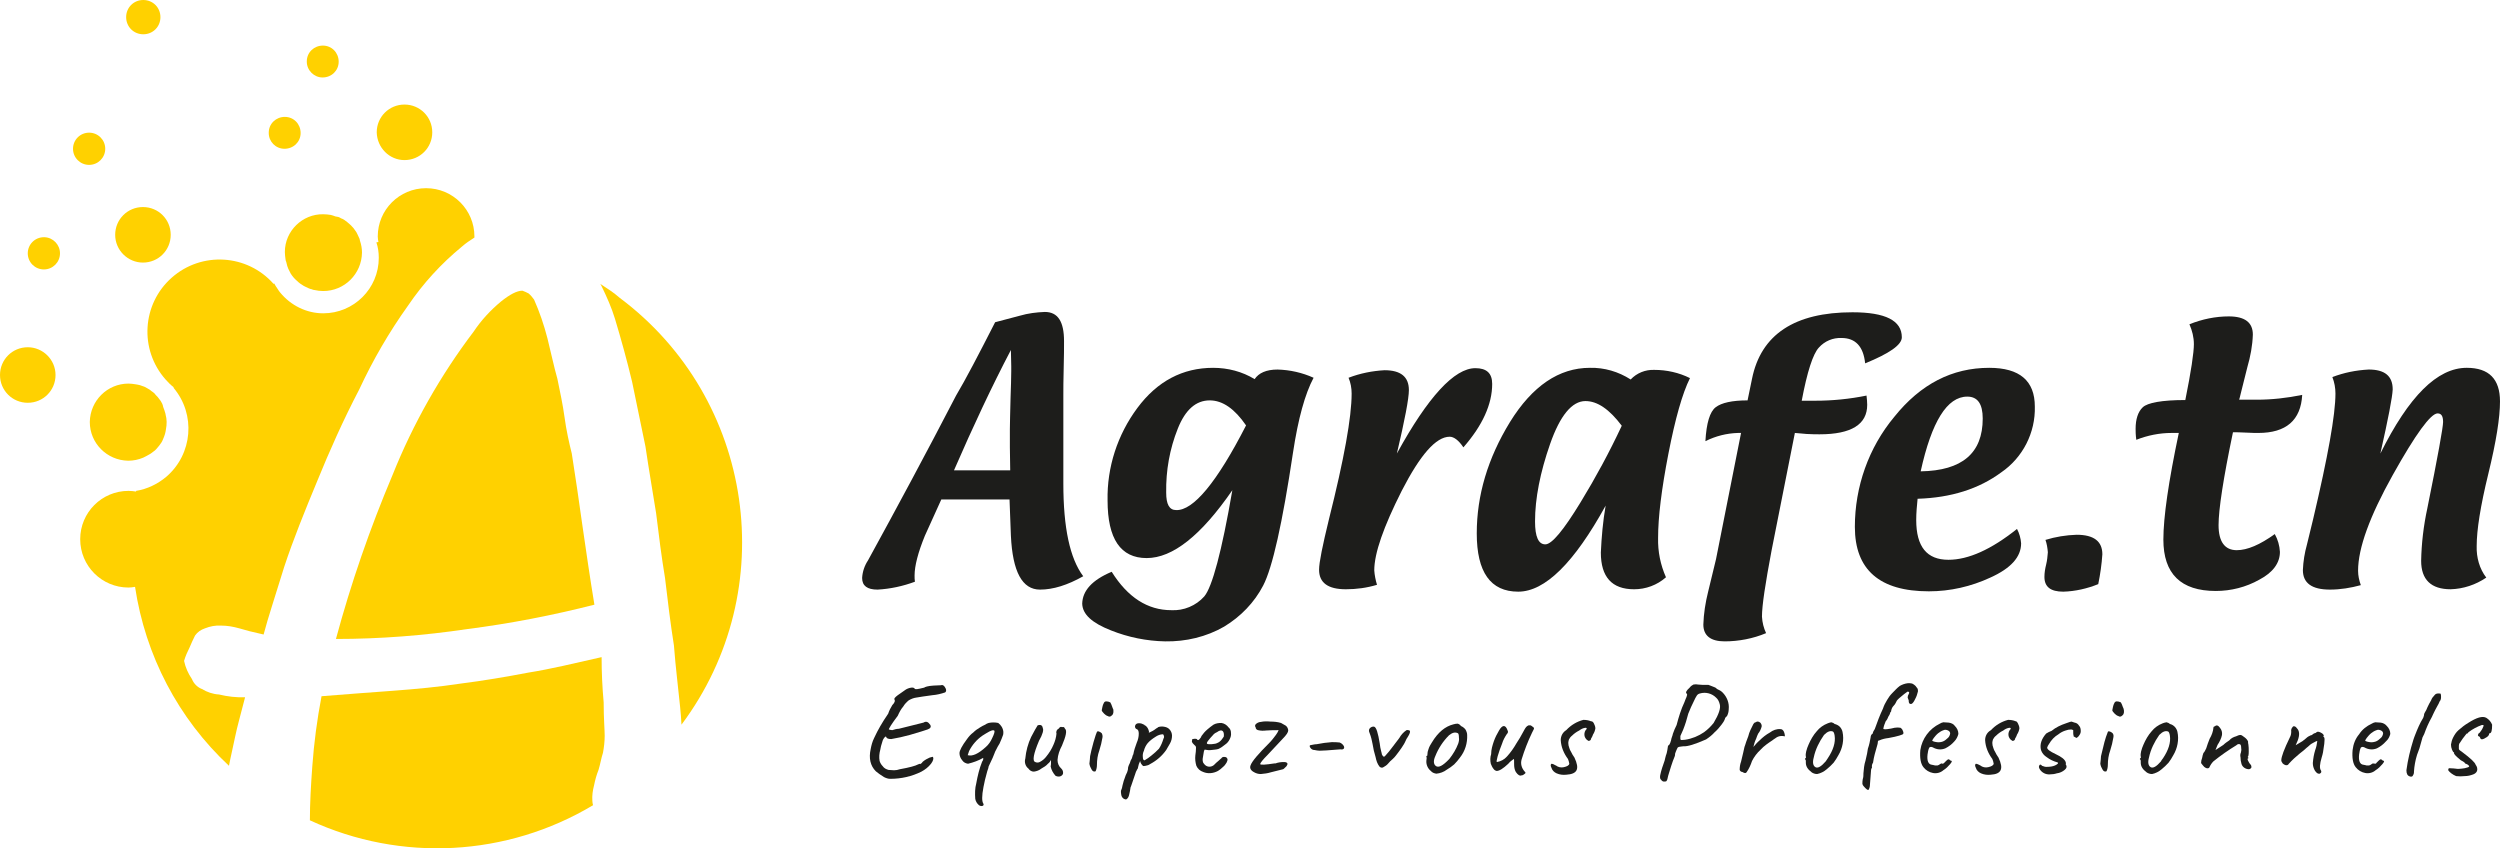 <?xml version="1.0" encoding="utf-8"?>
<!-- Generator: Adobe Illustrator 22.0.1, SVG Export Plug-In . SVG Version: 6.00 Build 0)  -->
<svg version="1.1" id="Calque_1" xmlns="http://www.w3.org/2000/svg" xmlns:xlink="http://www.w3.org/1999/xlink" x="0px" y="0px"
	 viewBox="0 0 729.3 247.4" style="enable-background:new 0 0 729.3 247.4;" xml:space="preserve">
<style type="text/css">
	.st0{fill:#1D1D1B;}
	.st1{fill:#FFD100;}
</style>
<g>
	<path class="st0" d="M274.6,145.7c-1.6,3.5-3.2,7.1-4.8,10.6c-2,4.9-3,8.8-3,11.6c0,0.6,0,1.2,0.1,1.8c-3.5,1.3-7.2,2.1-10.9,2.3
		c-3,0-4.5-1.1-4.5-3.4c0.1-1.8,0.7-3.6,1.7-5.1c8.5-15.5,17.1-31.5,25.7-48.1c2.8-4.7,6.5-11.8,11.4-21.4l7.2-1.9
		c2.4-0.7,4.8-1,7.3-1.1c3.8,0,5.6,2.8,5.6,8.5c0,1.8,0,4.4-0.1,7.9s-0.1,6.2-0.1,7.9v25.8c0,12.8,1.9,21.8,5.8,27
		c-4.6,2.6-8.8,3.9-12.6,3.9c-5.2,0-8-5.2-8.5-15.7l-0.4-10.6H274.6z M278.3,137.2h16.4l-0.1-6.8v-5.2c0-1.8,0.1-4.8,0.2-9.2
		c0.1-3.1,0.2-5.7,0.2-7.7v-1.5l-0.1-4.7C289.4,112.6,283.9,124.3,278.3,137.2z"/>
	<path class="st0" d="M324.3,166.8c4.7,7.5,10.5,11.2,17.4,11.2c3.6,0.2,7.2-1.3,9.6-4c2.3-2.7,5.1-13,8.2-31
		c-9.1,13.2-17.4,19.8-25,19.8c-7.6,0-11.4-5.6-11.4-16.8c-0.2-9.7,2.9-19.2,8.7-27c5.8-7.8,13.2-11.7,22.1-11.7
		c4.3,0,8.5,1.1,12.1,3.3c1.2-1.8,3.4-2.8,6.7-2.8c3.6,0.1,7.2,0.9,10.5,2.4c-2.5,4.7-4.5,11.9-6,21.8c-3.1,20.7-6,33.6-8.7,38.8
		c-2.6,5-6.6,9.1-11.4,12c-5.2,3-11.2,4.4-17.2,4.3c-5.4-0.1-10.8-1.2-15.8-3.2c-5.6-2.2-8.3-4.7-8.4-7.8
		C315.8,172.3,318.6,169.2,324.3,166.8z M363.5,124.1c-3.3-4.8-6.8-7.3-10.6-7.3c-4,0-7.1,2.7-9.3,8.2c-2.4,6-3.5,12.3-3.4,18.7
		c0,3.4,0.9,5.1,2.9,5.1C348.1,149,355,140.7,363.5,124.1z"/>
	<path class="st0" d="M401.7,170.6c-3,0.9-6,1.3-9.1,1.3c-5.2,0-7.8-1.9-7.8-5.7c0-2.1,1-7,2.9-14.8c4.4-17.5,6.6-29.7,6.6-36.6
		c0-1.6-0.3-3.2-0.9-4.6c3.4-1.3,6.9-2,10.5-2.2c4.7,0,7.1,1.9,7.1,5.8c0,2.5-1.2,8.7-3.5,18.5c9.1-16.6,16.8-24.9,22.9-24.9
		c3.3,0,4.9,1.5,4.9,4.6c0,5.9-2.8,12.1-8.4,18.5c-1.4-2.1-2.8-3.1-4-3.1c-4,0-8.6,5.3-14,15.8c-5.3,10.5-8,18.2-8,23.2
		C401,167.8,401.3,169.3,401.7,170.6z"/>
	<path class="st0" d="M468.4,147.5c-9.2,16.7-17.7,25.1-25.5,25.1c-8.1,0-12.1-5.7-12.1-17c0-11.1,3.2-21.9,9.7-32.5
		c6.5-10.5,14.3-15.8,23.3-15.8c4.2-0.1,8.3,1.1,11.9,3.4c1.8-1.9,4.3-2.9,6.9-2.8c3.6,0,7.2,0.8,10.4,2.4
		c-2.2,4.4-4.3,11.8-6.3,22.1c-2,10.3-3,18.5-3,24.5c-0.1,4,0.7,7.9,2.3,11.5c-2.6,2.3-5.9,3.5-9.3,3.5c-6.5,0-9.7-3.6-9.7-10.7
		C467.2,156.7,467.6,152.1,468.4,147.5z M473.1,124.2c-3.6-4.8-7.1-7.2-10.6-7.2c-3.9,0-7.4,4.2-10.3,12.5s-4.4,15.9-4.4,22.6
		c0,4.5,1,6.7,3,6.7c1.9,0,5.3-4.1,10.3-12.3C465.5,139.3,469.5,131.9,473.1,124.2L473.1,124.2z"/>
	<path class="st0" d="M523.6,126.3l-6.8,34.3c-1.8,9.6-2.8,16-2.8,19.3c0.1,1.7,0.5,3.3,1.2,4.8c-3.8,1.6-8,2.4-12.1,2.4
		c-4.1,0-6.2-1.7-6.2-4.9c0.1-3.2,0.6-6.4,1.4-9.6l2.3-9.5l7.3-36.8h-0.9c-3.3,0.1-6.5,0.9-9.5,2.4c0.3-5.3,1.3-8.6,3-9.9
		c1.7-1.3,4.8-2,9.3-2l1.3-6.3c2.6-12.9,12.4-19.4,29.3-19.4c9.6,0,14.4,2.4,14.4,7.3c0,2.2-3.6,4.7-10.7,7.6
		c-0.5-4.9-2.8-7.4-6.9-7.4c-2.5-0.1-4.9,0.9-6.6,2.8c-1.7,1.8-3.4,7-5,15.5h4c5,0,10-0.5,14.9-1.5c0.1,0.9,0.2,1.8,0.2,2.7
		c0,5.7-4.6,8.6-13.9,8.6c-0.9,0-2.2,0-3.8-0.1S524.2,126.3,523.6,126.3z"/>
	<path class="st0" d="M559.4,145.5c-0.2,2-0.4,4.1-0.4,6.2c0,7.8,3.1,11.6,9.4,11.6c5.8,0,12.5-3,20-9c0.7,1.3,1.1,2.8,1.2,4.2
		c0,4-3,7.3-9,10c-5.6,2.6-11.7,4-17.9,4c-14.4,0-21.6-6.3-21.6-18.8c0-11.7,4-23.1,11.5-32.1c7.7-9.6,16.9-14.3,27.7-14.3
		c8.9,0,13.3,3.8,13.3,11.3c0.2,7.6-3.5,14.9-9.8,19.2C577.3,142.6,569.2,145.2,559.4,145.5z M560.3,137.5
		c12.1-0.2,18.1-5.3,18.1-15.4c0-4.3-1.5-6.4-4.5-6.4C568,115.7,563.5,123,560.3,137.5L560.3,137.5z"/>
	<path class="st0" d="M596.7,157.5c2.9-0.9,6-1.4,9.1-1.5c5,0,7.5,1.9,7.5,5.7c-0.2,2.9-0.6,5.8-1.2,8.7c-3.2,1.3-6.7,2.1-10.2,2.2
		c-3.7,0-5.5-1.4-5.5-4.3c0-1.2,0.2-2.4,0.5-3.6c0.3-1.2,0.4-2.4,0.5-3.6C597.3,159.9,597.1,158.6,596.7,157.5z"/>
	<path class="st0" d="M635.6,126.3h-2.1c-3.5,0-7,0.7-10.3,2c-0.2-1.5-0.2-2.5-0.2-3.2c0-2.8,0.7-5,2.1-6.3s5.5-2.1,12.4-2.1
		c1.7-8.4,2.5-13.9,2.5-16.3c0-2-0.5-4-1.3-5.8c3.7-1.5,7.6-2.3,11.5-2.3c4.7,0,7,1.8,7,5.3c-0.1,3.2-0.7,6.4-1.6,9.5
		c-1.6,6.2-2.3,9.4-2.4,9.5h5.1c4.5,0,8.9-0.5,13.3-1.4c-0.4,7.4-4.7,11.1-12.8,11.1c-0.7,0-1.9,0-3.6-0.1s-3-0.1-3.8-0.1
		c-2.8,13.4-4.2,22.5-4.2,27.1c0,4.8,1.8,7.3,5.3,7.3c3.1,0,6.8-1.6,11.1-4.7c0.9,1.6,1.4,3.4,1.5,5.2c0,3.2-2,6-6,8.1
		c-3.9,2.2-8.3,3.3-12.7,3.3c-10.2,0-15.3-5-15.3-15C631.1,150.9,632.6,140.5,635.6,126.3z"/>
	<path class="st0" d="M694.4,132.3c8.3-16.7,16.6-25,25.2-25c6.5,0,9.7,3.3,9.7,9.8c0,4.7-1.1,11.7-3.4,21.1
		c-2.3,9.4-3.4,16.4-3.4,21.1c-0.1,3.3,0.8,6.6,2.8,9.2c-3.1,2.1-6.7,3.3-10.4,3.4c-5.7,0-8.6-2.8-8.6-8.3
		c0.1-5.1,0.7-10.2,1.8-15.3c3.1-15.3,4.6-23.7,4.6-25.2c0-1.7-0.5-2.5-1.6-2.5c-2,0-6.4,6-13.1,18s-10.1,21.3-10.1,27.9
		c0,1.4,0.3,2.8,0.8,4.2c-2.9,0.8-6,1.3-9,1.3c-5.3,0-7.9-1.9-7.9-5.7c0.1-2.5,0.5-5,1.2-7.5l1.8-7.4c4.3-18.2,6.5-30.4,6.5-36.6
		c0-1.6-0.3-3.3-0.9-4.8c3.4-1.3,6.9-2,10.6-2.2c4.7,0,7,1.9,7,5.8C697.9,115.9,696.7,122.1,694.4,132.3z"/>
	<path class="st1" d="M175.1,82.8c0.1,0.2,0.3,0.4,0.4,0.7c1.5,3.1,2.9,6.2,3.9,9.5c1.8,6,3.5,12.1,5,18.4
		c1.3,6.3,2.6,12.6,3.9,18.9c1,6.8,2.1,13.1,3.1,19.4c0.8,6.6,1.6,12.9,2.6,18.9c0.8,6.8,1.6,13.4,2.6,19.7
		c0.5,6.6,1.3,12.7,1.8,17.9c0.2,1.8,0.3,3.5,0.4,5.2c29.4-39.3,21.3-95.1-18-124.5C179.1,85.4,177.1,84.1,175.1,82.8L175.1,82.8z"
		/>
	<path class="st1" d="M175.5,191.7c-7.9,1.8-15,3.5-21.3,4.5c-6.8,1.3-13.4,2.4-19.7,3.2c-6.6,1-13.1,1.6-19.7,2.1
		c-6.6,0.5-13.7,1-21,1.6c-1.3,6.8-2.2,13.6-2.7,20.5c-0.4,5.5-0.7,10.8-0.7,15.7c26.6,12.3,57.5,10.6,82.6-4.4
		c-0.1-0.4-0.2-0.9-0.2-1.3c-0.1-1.5,0.1-3,0.5-4.5c0.3-1.5,0.7-3,1.3-4.5c0.5-1.6,0.8-3.5,1.3-5c0.3-1.6,0.5-3.3,0.5-5
		c0-1.6-0.3-5-0.3-9.7C175.7,200.5,175.5,196.1,175.5,191.7z"/>
	<path class="st1" d="M104.8,113.6c4-8.6,8.7-16.7,14.2-24.4c4.4-6.5,9.7-12.3,15.8-17.3c1.1-1,2.4-1.8,3.6-2.6c0-0.1,0-0.2,0-0.3
		c0-7.8-6.3-14.1-14.1-14.1c-7.8,0-14.1,6.3-14.1,14.1c0,0.5,0.1,1.1,0.2,1.6l-0.6,0.1c0.5,1.5,0.7,3,0.7,4.5
		c0,9-7.3,16.2-16.2,16.2c0,0,0,0,0,0c-4.9,0-9.5-2.3-12.6-6.1c-0.2-0.3-0.5-0.6-0.7-1c-0.4-0.5-0.7-1.1-1-1.6l-0.2,0.1
		c-7.7-8.7-21-9.5-29.7-1.8c-8.7,7.7-9.5,21-1.8,29.7c0.7,0.8,1.5,1.6,2.4,2.3l-0.1,0.1c6.6,7.8,5.6,19.4-2.1,26
		c-2.5,2.1-5.6,3.6-8.8,4.1c0,0.1,0,0.1,0,0.2c-0.7-0.1-1.4-0.2-2.2-0.2c-7.8,0-14.1,6.3-14.1,14.1c0,7.8,6.3,14.1,14.1,14.1
		c0,0,0,0,0,0c0.6,0,1.3-0.1,1.9-0.2c3,20,12.6,38.4,27.4,52.2c0.5-2.7,1.2-5.5,1.8-8.5c0.6-3,1.8-7.1,2.9-11.5
		c-2.6,0.1-5.1-0.2-7.6-0.8c-1.8-0.1-3.5-0.7-5-1.6c-1.3-0.5-2.4-1.6-2.9-2.9c-1.1-1.6-1.9-3.4-2.3-5.3c0.4-1.4,1-2.7,1.6-3.9
		c0.5-1.2,1-2.3,1.6-3.5c0.7-1,1.7-1.7,2.9-2.1c1.5-0.6,3.1-0.9,4.7-0.8c1.8,0,3.5,0.3,5.3,0.8c1.6,0.5,3.9,1.1,7.1,1.8
		c1.3-5,3.5-11.5,6-19.7c2.6-7.9,6-16.3,9.7-25.2C96.1,131.6,100.1,122.6,104.8,113.6z"/>
	<path class="st1" d="M114.5,138.6c-6.6,15.6-12.1,31.5-16.5,47.8c12.8,0,25.7-1,38.4-2.9c12.5-1.6,24.8-4,37-7.1
		c-1.3-7.9-2.4-15.5-3.5-23.1c-1-7.4-2.1-14.5-3.1-21c-0.8-3.2-1.6-6.8-2.1-10.5c-0.5-3.7-1.3-7.4-2.1-11.3c-1-3.5-1.8-7.4-2.9-11.8
		c-1-3.9-2.3-7.7-3.9-11.3c-0.5-0.7-1-1.3-1.6-1.8c-0.6-0.3-1.2-0.6-1.8-0.8c-1.6,0-3.7,1.1-6.3,3.2c-3,2.5-5.7,5.4-7.9,8.7
		C128.5,109.5,120.5,123.6,114.5,138.6z"/>
	<path class="st1" d="M41.7,76.6c4.5,0,8.1-3.6,8.1-8.1s-3.6-8.1-8.1-8.1s-8.1,3.6-8.1,8.1S37.3,76.6,41.7,76.6z"/>
	<path class="st1" d="M8.1,101.3c-4.5,0-8.1,3.6-8.1,8.1s3.6,8.1,8.1,8.1s8.1-3.6,8.1-8.1S12.5,101.3,8.1,101.3z"/>
	<path class="st1" d="M118,46.7c4.5,0,8.1-3.6,8.1-8.1s-3.6-8.1-8.1-8.1s-8.1,3.6-8.1,8.1l0,0C110,43.1,113.6,46.7,118,46.7z"/>
	<path class="st1" d="M41.8,10c2.8,0,5-2.2,5-5s-2.2-5-5-5c-2.8,0-5,2.2-5,5c0,0,0,0,0,0C36.8,7.8,39,10,41.8,10z"/>
	<path class="st1" d="M83,43.4c2.6,0,4.7-2,4.7-4.6c0-2.6-2-4.7-4.6-4.7c-2.6,0-4.7,2-4.7,4.6c0,0,0,0,0,0.1
		C78.4,41.3,80.4,43.4,83,43.4C83,43.4,83,43.4,83,43.4z"/>
	<path class="st1" d="M12.8,69.2c-2.6,0-4.7,2.1-4.7,4.7c0,2.6,2.1,4.7,4.7,4.7c2.6,0,4.7-2.1,4.7-4.7c0-2.5-2-4.6-4.5-4.7
		C12.9,69.2,12.8,69.2,12.8,69.2z"/>
	<path class="st1" d="M30.7,43.4c0-2.6-2.1-4.7-4.7-4.7c-2.6,0-4.7,2.1-4.7,4.7c0,2.6,2.1,4.7,4.7,4.7C28.6,48.1,30.7,46,30.7,43.4
		C30.7,43.4,30.7,43.4,30.7,43.4z"/>
	<path class="st1" d="M94.1,22.6c2.6,0,4.7-2,4.7-4.6c0-2.6-2-4.7-4.6-4.7c-2.6,0-4.7,2-4.7,4.6c0,0,0,0.1,0,0.1
		C89.5,20.5,91.6,22.6,94.1,22.6z"/>
	<path class="st1" d="M97.2,62.9c-0.2-0.1-0.5-0.1-0.7-0.2c-0.7-0.1-1.4-0.2-2.2-0.2c-6.1-0.1-11.2,4.9-11.2,11
		c0,0.7,0.1,1.5,0.2,2.2c0,0.2,0.1,0.5,0.2,0.7c0.1,0.4,0.2,0.8,0.3,1.2c0.1,0.3,0.2,0.6,0.3,0.8c0.2,0.5,0.5,0.9,0.7,1.4
		c0.5,0.8,1.1,1.5,1.8,2.1l0,0c0.6,0.6,1.3,1.1,2,1.5c0.2,0.1,0.4,0.2,0.6,0.3c0.6,0.3,1.2,0.6,1.8,0.7c0.2,0.1,0.4,0.2,0.7,0.2
		c0.9,0.2,1.7,0.3,2.6,0.3c6.2,0,11.2-5,11.3-11.2c0,0,0,0,0,0c0-1.2-0.2-2.3-0.6-3.5c0-0.2-0.1-0.3-0.1-0.5
		c-0.2-0.4-0.4-0.9-0.6-1.3c-0.1-0.2-0.2-0.4-0.3-0.6c-0.1-0.2-0.5-0.7-0.7-1s-0.3-0.4-0.5-0.6c-0.3-0.3-0.5-0.6-0.8-0.8
		c-0.2-0.2-0.5-0.4-0.7-0.6c-0.3-0.2-0.5-0.4-0.8-0.6c-0.3-0.2-0.6-0.4-1-0.5c-0.3-0.2-0.5-0.3-0.8-0.4C98,63.2,97.6,63.1,97.2,62.9
		z"/>
	<path class="st1" d="M46.9,117c-0.2-0.3-0.4-0.5-0.6-0.8c-0.2-0.3-0.4-0.5-0.6-0.7s-0.4-0.4-0.6-0.7c-0.3-0.3-0.6-0.5-0.9-0.7
		c-0.2-0.1-0.3-0.3-0.5-0.4c-0.5-0.3-1-0.6-1.6-0.9l-0.6-0.2c-0.4-0.2-0.9-0.3-1.4-0.4l-0.6-0.1c-0.7-0.1-1.3-0.2-2-0.2
		c-6.2,0-11.2,5-11.3,11.2c0,6.2,5,11.2,11.2,11.3c0,0,0,0,0,0c1.5,0,3-0.3,4.4-0.9c0.6-0.3,1.2-0.6,1.7-0.9l0.5-0.3
		c0.4-0.3,0.8-0.6,1.2-0.9l0.4-0.4c0.4-0.5,0.9-1,1.2-1.5l0,0c0.4-0.5,0.7-1.1,0.9-1.7l0.2-0.5c0.2-0.5,0.3-0.9,0.4-1.4
		c0-0.2,0.1-0.4,0.1-0.6c0.3-1.5,0.3-3-0.1-4.4c0,0,0-0.1,0-0.1c-0.2-0.7-0.4-1.4-0.7-2.1l0,0C47.5,118,47.2,117.5,46.9,117z"/>
	<path class="st0" d="M259.2,224.6l1.6,0.1c0.6,0,1.1-0.1,1.7-0.3c2.8-0.5,4.6-1,5.3-1.4c0.2-0.1,0.5-0.2,0.7-0.2
		c-0.1,0.1-0.1,0.1,0,0.1c0.3-0.2,0.5-0.4,0.7-0.7c0.6-0.5,1.3-0.9,2-1.2c0.7-0.2,1-0.3,1-0.1c0.2,0.4,0,1.1-0.6,1.9
		c-0.8,1-1.7,1.7-2.8,2.3c-2.8,1.4-5.9,2.1-9.1,2.1c-0.6,0-1.2-0.2-1.8-0.5c-1-0.6-1.8-1.2-2.4-1.7c-1.6-1.6-2.1-3.8-1.5-6.5
		c0.2-1.1,0.5-2.2,1-3.2c1.1-2.4,2.4-4.6,3.9-6.8l0.2-0.3c0.3-0.9,0.7-1.7,1.2-2.5c0.7-0.7,0.9-1.3,0.6-1.7c-0.1-0.2,0.2-0.6,1-1.2
		c0.8-0.6,1.5-1,2-1.4c0.5-0.4,1.2-0.7,1.9-0.8c0.6-0.1,1,0.1,1.1,0.4c0.5,0.1,0.9,0,1.4-0.1c0.6-0.2,1.1-0.2,1.3-0.3
		c0.2-0.2,1.1-0.5,2.7-0.6l2.2-0.1c0.5-0.2,1,0.1,1.4,1c0.2,0.5,0.1,0.9-0.2,1.1c-1.2,0.4-2.4,0.7-3.7,0.8c-2.1,0.3-3.7,0.5-4.7,0.7
		c-0.8,0.1-1.5,0.4-2.2,0.8c-0.6,0.5-1.2,1.1-1.6,1.8c-0.7,0.8-1.2,1.8-1.6,2.7c-1.9,2.5-2.7,3.9-2.6,4c0.3,0.1,0.7,0.2,1,0.2
		c0.6-0.2,1.3-0.4,1.9-0.4c4.3-1.1,6.7-1.7,7.2-1.8c0.8-0.5,1.4-0.2,2,0.7c0.3,0.6,0,1-0.8,1.3s-2.5,0.8-5.2,1.6
		c-1.8,0.5-3.6,0.9-5.4,1.2c-0.9,0-1.4-0.2-1.5-0.7c-0.2-0.1-0.4,0.1-0.6,0.4c-0.3,0.4-0.5,0.9-0.6,1.4c-0.2,0.6-0.4,1.3-0.5,2
		c-0.3,1.1-0.4,2.2-0.2,3.3c0.2,0.6,0.5,1.1,0.9,1.5C257.9,224.1,258.5,224.4,259.2,224.6z"/>
	<path class="st0" d="M286.8,221.1c-1.4,0.8-2.8,1.3-4.4,1.7c-0.7-0.1-1.3-0.4-1.7-1c-0.5-0.6-0.8-1.3-0.8-2.1
		c0-0.7,0.7-2.1,2.2-4.1c0.5-0.7,1.1-1.4,1.8-1.9c0.6-0.6,1.3-1.1,2-1.5c0.5-0.3,1-0.6,1.5-0.8c0.3-0.2,0.6-0.4,1-0.5
		c0.9-0.2,1.9-0.2,2.8,0c0.8,0.6,1.4,1.5,1.5,2.6c0,0.4,0,0.8-0.2,1.2c-0.1,0.3-0.4,1.1-0.9,2.2c-0.4,0.6-0.7,1.2-1,1.8
		c-0.2,0.4-0.4,0.7-0.5,1.1c-0.1,0.4-0.7,1.7-1.7,3.8c0,0.2-0.1,0.6-0.4,1.4c-0.5,1.8-0.9,3.4-1.1,4.6c-0.5,2.6-0.5,4.2,0,4.9
		c0.1,0.3,0,0.5-0.3,0.6c-0.3,0.1-0.7,0-1-0.2c-0.6-0.5-1-1.2-1.1-1.9c-0.1-1.5-0.1-3,0.3-4.5c0.4-2.2,0.9-4.3,1.7-6.3
		C286.8,221.8,286.9,221.4,286.8,221.1z M290.1,213.2c-0.2-0.3-0.7-0.2-1.5,0.2c-0.7,0.4-1.4,0.8-2,1.2c-1.6,1.1-3,2.7-3.9,4.5
		l-0.4,1.2c1.4,0.4,3.1-0.4,5.3-2.4c0.8-0.7,1.4-1.6,1.8-2.5C290,214.2,290.2,213.5,290.1,213.2z"/>
	<path class="st0" d="M306.6,222.5v-0.8c-0.2,0.4-0.5,0.8-0.9,1.1c-0.5,0.6-1.2,1-1.9,1.4c-0.6,0.5-1.4,0.8-2.2,0.9
		c-0.6,0-1.2-0.3-1.6-0.9c-0.9-0.7-1.2-1.9-0.9-2.9c0.2-2.2,0.8-4.4,1.7-6.3c0.9-1.7,1.5-2.8,1.9-3.4c0.9-0.3,1.4,0,1.5,0.8
		c0.3,0.5,0,1.8-1.1,3.7c-1.6,3.8-2,5.9-1.1,6.2c0.4,0.2,0.9,0.2,1.3,0c0.8-0.4,1.5-1,2-1.7c0.8-1,1.5-2.1,2-3.3
		c0.5-1.1,0.8-2.2,0.9-3.3c-0.2-0.6,0.1-1.2,0.7-1.5c0.1-0.2,0.2-0.3,0.4-0.4c0.2-0.1,0.3-0.1,0.4,0h0.6c0.1,0,0.2,0.1,0.2,0.2
		c0.1,0.1,0.1,0.2,0.2,0.3c0.6,0.5,0.3,2.1-0.9,4.9c-0.7,1.3-1.2,2.7-1.3,4.2c0,1,0.4,1.9,1.1,2.5c0.4,0.4,0.6,0.9,0.5,1.5
		c-0.1,0.4-0.5,0.7-0.9,0.8c-0.5,0.1-0.9,0-1.3-0.2c-0.7-0.8-1.2-1.7-1.4-2.7C306.6,223.1,306.6,222.8,306.6,222.5z"/>
	<path class="st0" d="M320,213.5c0.1-0.2,0.4-0.2,0.6-0.1c0.3,0.1,0.6,0.3,0.8,0.5c0.2,0.4,0.3,0.8,0.2,1.3
		c-0.2,1.2-0.5,2.5-0.9,3.7c-0.5,1.4-0.7,2.8-0.7,4.2c0,0.6-0.1,1.3-0.4,1.9c-0.5,0.2-0.9,0-1.2-0.6c-0.3-0.5-0.5-1-0.6-1.6
		c0.1-1,0.2-1.7,0.2-2.2c0.2-1,0.5-2.3,1-4.1S319.9,213.7,320,213.5z M321.6,206.2c0.1-0.4,0.2-0.8,0.4-1.1c0.1-0.3,0.4-0.5,0.7-0.5
		c0.4,0,0.8,0.1,1.2,0.3c0.1,0.2,0.2,0.4,0.3,0.6c0.1,0.3,0.2,0.6,0.3,0.8s0.1,0.4,0.2,0.5s0.1,0.3,0.1,0.5c0,0.2,0,0.3,0,0.5
		l-0.1,0.4c-0.1,0.3-0.3,0.5-0.6,0.7c-0.3,0.2-0.6,0.2-0.9,0c-0.4-0.1-0.8-0.4-1.1-0.7c-0.4-0.4-0.7-0.8-0.7-1
		C321.5,206.9,321.5,206.5,321.6,206.2z"/>
	<path class="st0" d="M333.9,211.5c0,0.1,0.1,0.2,0.2,0.2c0-0.1,0.2,0,0.4,0.3c0.4,0.4,0.6,1,0.7,1.5l-0.1,0.2c0,0,0.1,0,0.2,0
		c0.7-0.3,1.4-0.7,2-1.2c0.2-0.1,0.4-0.2,0.6-0.4c0.6-0.2,1.2-0.2,1.7-0.1c0.6,0.1,1.1,0.3,1.5,0.7c0.5,0.5,0.8,1.2,0.8,1.9
		c0,0.8-0.2,1.6-0.6,2.3l-1.1,1.9c-1.2,1.7-2.8,3.1-4.7,4.1c-0.4,0.3-0.8,0.4-1.3,0.5c-0.4,0.1-0.7,0.1-0.8,0
		c-0.4-0.4-0.7-0.8-0.8-1.4c-0.3,0.6-0.5,1.2-0.6,1.8c0,0.2-0.1,0.5-0.3,0.7c-0.1,0.2-0.2,0.5-0.3,0.6c-1,2.9-1.5,4.5-1.6,4.6
		c-0.1,0.7-0.2,1.4-0.4,2.1c-0.1,0.5-0.3,1-0.7,1.3c-0.2,0.2-0.5,0.1-0.9-0.1c-0.4-0.3-0.6-0.6-0.7-1.1c-0.1-0.4-0.1-0.8-0.1-1.2
		c0.1-0.3,0.2-0.6,0.3-0.8c0.1-0.5,0.2-1,0.3-1.3c0.1-0.5,0.3-1.1,0.5-1.6c0.2-0.6,0.4-1.2,0.7-1.7c0.2-0.5,0.3-1,0.3-1.5
		c0.1-0.4,0.3-0.8,0.5-1.2c0.1-0.5,0.3-0.9,0.6-1.4c0.2-0.7,0.3-1.1,0.4-1.1c0.2-1.2,0.6-2.3,1-3.4c0.4-0.9,0.6-1.8,0.6-2.7
		c0-0.7-0.2-1.2-0.6-1.3c-0.3-0.1-0.5-0.4-0.5-0.8c0.1-0.7,0.6-1,1.5-0.9c0.2,0,0.5,0.1,0.7,0.2
		C333.8,211.4,333.9,211.5,333.9,211.5z M339.4,215.5c0.3-0.4,0.2-0.9-0.1-1.3c-0.8,0-1.6,0.3-2.3,0.8c-0.8,0.5-1.6,1.1-2.2,1.8
		c-0.5,0.6-0.9,1.4-1.1,2.2c-0.3,0.6-0.4,1.3-0.3,2c0,0.5,0.2,0.8,0.5,0.8c0.7-0.4,1.4-0.9,2-1.4c0.8-0.6,1.5-1.3,2.2-2
		C338.7,217.5,339.1,216.5,339.4,215.5z"/>
	<path class="st0" d="M347.9,215.6l0.7-0.1c0.4,0,0.6,0.1,0.6,0.2c0.2,0.3,0.5,0.3,0.9-0.3c0.2-0.2,0.3-0.4,0.4-0.7
		c0.5-0.7,1-1.3,1.7-1.9c0.6-0.5,1.2-1,1.8-1.4c0.7-0.4,1.5-0.5,2.3-0.5c0.8,0.1,1.6,0.6,2.1,1.3c0.5,0.4,0.7,1,0.7,1.6
		c0.1,0.7-0.1,1.3-0.4,1.9c-0.3,0.6-0.7,1.1-1.3,1.5c-0.6,0.5-1.3,1-2,1.3c-0.7,0.2-1.4,0.2-2.1,0.3c-0.6,0.1-1.1,0-1.7-0.1
		c-0.2-0.1-0.3,0.1-0.4,0.5c-0.1,0.6-0.2,1.2-0.3,1.8c-0.1,0.5-0.1,1,0.1,1.5c0.1,0.1,0.2,0.3,0.3,0.4c0.7,0.9,1.9,1,2.8,0.3
		c0.1-0.1,0.1-0.1,0.2-0.2c0.3-0.3,0.7-0.7,1.1-1s0.7-0.7,0.9-0.8c0.2-0.4,0.7-0.5,1.4-0.3c0.2,0.2,0.4,0.4,0.4,0.7
		c0,0.3-0.2,0.6-0.3,0.9c-0.3,0.5-0.6,0.9-1.1,1.3c-0.4,0.4-0.9,0.8-1.4,1.1c-1.3,0.7-2.9,0.9-4.3,0.3c-0.9-0.3-1.6-0.9-2-1.8
		c-0.3-1-0.4-2-0.3-3c0.1-0.7,0.2-1.5,0.2-2.3c0-0.2-0.1-0.5-0.3-0.6c-0.1-0.1-0.3-0.3-0.4-0.4c-0.2-0.2-0.4-0.4-0.5-0.7
		c0-0.2,0-0.4,0.1-0.6C347.7,215.7,347.8,215.6,347.9,215.6z M356.8,213.4c-0.4-0.5-1-0.4-1.8,0.2c-0.5,0.2-0.9,0.5-1.2,0.9
		c-0.5,0.5-0.9,1-1.3,1.5c-0.4,0.5-0.5,0.8-0.4,0.9c0,0,0,0.1,0.1,0.1c0.1,0,0.2,0.1,0.4,0.1h0.4h0.4l0.8-0.1c0.3,0,0.5-0.1,0.8-0.2
		c0.2-0.1,0.4-0.2,0.6-0.3c0.6-0.4,1-1,1.4-1.6C357.1,214.2,357,213.7,356.8,213.4z"/>
	<path class="st0" d="M375.1,211.7c0.4,0.3,0.7,0.9,0.7,1.4c0,0.5-0.5,1.3-1.6,2.4l-4.4,4.7c-1.4,1.4-2.1,2.3-2.2,2.7
		c0.2,0.3,1.5,0.2,4.2-0.2c0.1,0,0.2,0,0.3,0c0.8-0.3,1.6-0.4,2.5-0.4c0.6,0,1,0.2,1,0.6c-0.1,0.3-0.3,0.7-0.6,0.9
		c-0.4,0.4-0.6,0.6-0.7,0.6c-1.1,0.3-2.3,0.6-3.6,0.9c-0.9,0.3-1.9,0.4-2.9,0.5c-0.7,0-1.4-0.2-1.9-0.5c-1-0.5-1.4-1.2-1.1-2
		c0.4-1.2,2.3-3.4,5.5-6.6c0.7-0.7,1.3-1.5,1.9-2.3c0.3-0.4,0.6-0.9,0.8-1.4c-1.2,0-2.4,0-3.6,0.1c-0.8,0.1-1.6,0.1-2.4-0.1
		c-0.4-0.1-0.7-0.4-0.7-0.8c-0.3-0.4-0.2-0.8,0.2-1.1c0.4-0.3,0.9-0.5,1.3-0.5c0.9-0.2,1.8-0.2,2.8-0.1c1.1,0,2.1,0.1,3.1,0.4
		C374.1,211.1,374.6,211.4,375.1,211.7z"/>
	<path class="st0" d="M384.1,217.1c1.5-0.3,2.9-0.5,4.4-0.6c0.8,0,1.5,0,2.3,0.1c0.3,0.1,0.6,0.3,0.8,0.5c0.4,0.4,0.6,0.8,0.5,1.1
		c-0.1,0.4-0.5,0.5-1.1,0.4c-3.4,0.3-5.4,0.4-6,0.4c-0.5,0-1-0.1-1.5-0.2c-0.5,0-0.9-0.2-1.2-0.6c-0.3-0.4-0.3-0.7-0.1-0.8
		C382.8,217.3,383.5,217.1,384.1,217.1z"/>
	<path class="st0" d="M399.9,212.2c0.3-0.2,0.7-0.3,1-0.2c0.6,0.2,1.1,1.8,1.6,4.9c0.1,0.8,0.2,1.5,0.4,2.2c0.2,0.6,0.2,0.9,0.2,0.9
		c0.3,0.7,0.6,0.9,0.9,0.6c0.8-0.9,1.6-1.8,2.3-2.8c1-1.3,1.6-2.1,1.9-2.5c0.5-0.9,1.2-1.7,2.1-2.3c0.3-0.1,0.6,0,0.9,0.1
		c0.3,0.3,0.1,0.9-0.6,2c-0.2,0.3-0.4,0.6-0.5,0.9c-0.2,0.4-0.3,0.7-0.5,1c-0.4,0.7-0.9,1.4-1.4,2.1c-0.8,1.1-1.3,1.7-1.4,1.8
		c-0.2,0.2-0.3,0.3-0.5,0.5c-0.5,0.4-1,0.9-1.4,1.4c-0.4,0.5-1,0.8-1.5,1.1c-0.4,0.1-0.7,0-1-0.3c-0.6-0.8-0.9-1.7-1.1-2.7
		c-0.4-1.3-0.7-2.6-0.9-3.9c-0.2-1-0.4-2-0.8-3C399.2,213.2,399.3,212.6,399.9,212.2z"/>
	<path class="st0" d="M417.7,216.6c1.8-3,3.9-4.7,6.3-5.3c0.4-0.1,0.8-0.2,1.2-0.2c0.4,0.1,0.7,0.3,1,0.7c0.5,0.2,1,0.6,1.3,1
		c0.3,0.5,0.5,1.1,0.5,1.6c0.1,2.4-0.6,4.7-2.1,6.6c-0.5,0.7-1.1,1.4-1.7,2c-0.7,0.6-1.4,1.1-2.1,1.5c-0.9,0.7-2,1.1-3.1,1.2
		c-0.6-0.1-1.2-0.3-1.6-0.8c-0.9-0.7-1.4-1.9-1.3-3l0.1-0.9c-0.1-0.1-0.2-0.2-0.1-0.3l0.1-0.2c0.2,0,0.2-0.1,0.2-0.4
		c0-0.5,0.1-1,0.3-1.5C416.9,217.9,417.3,217.2,417.7,216.6z M425.4,216.9c0.2-0.6,0.3-1.2,0.2-1.7c0-0.7-0.1-1.2-0.3-1.3
		c-0.8-0.4-1.6-0.2-2.6,0.6c-1.7,1.7-3.1,3.8-4,6.1c-0.6,1.3-0.5,2.3,0.1,2.8c0.8,0.7,2.1,0,4-2C423.9,220,424.8,218.5,425.4,216.9
		L425.4,216.9z"/>
	<path class="st0" d="M435.8,216.2c0.4-1.1,0.9-2.1,1.5-3.1c0.5-0.9,1-1.3,1.4-1.3s0.8,0.4,1.1,1.3c0.2,0.3,0.1,0.8-0.2,1
		c0,0,0,0,0,0c-0.6,0.9-1.1,1.8-1.4,2.8c-0.5,1.2-0.9,2.4-1.3,3.7c-0.3,1.1-0.4,1.7-0.2,1.7c1.1-0.2,2.1-0.7,2.9-1.6
		c1.1-1.2,2-2.5,2.8-3.9c0.7-1,1.3-2.1,1.9-3.2c0.3-0.5,0.5-1,0.9-1.5c0.2-0.2,0.4-0.4,0.7-0.5h0.6c0.2,0.1,0.4,0.2,0.6,0.4
		c0.3,0.1,0.4,0.4,0.4,0.6c-0.1,0.2-0.3,0.6-0.6,1.2c-1.2,2.5-2.2,5.1-3,7.7c-0.4,1.3,0,2.6,0.9,3.6c0.3,0.2,0.3,0.5-0.1,0.7
		c-0.2,0.2-0.5,0.4-0.9,0.4c-0.4,0.2-1-0.1-1.6-1c-0.4-0.7-0.5-1.5-0.5-2.3c0-1,0-1.5-0.1-1.5c-0.6,0.4-1.2,0.9-1.6,1.4
		c-1.5,1.4-2.6,2.1-3.4,2.1c-0.4-0.1-0.7-0.3-0.9-0.6c-0.4-0.5-0.6-1-0.8-1.5c-0.2-0.9-0.2-1.9,0.1-2.8
		C435,218.6,435.4,217.4,435.8,216.2z"/>
	<path class="st0" d="M465,211.1c0.2,0.4,0.4,0.9,0.4,1.4c-0.1,0.6-0.3,1.2-0.7,1.8c-0.1,0.3-0.2,0.6-0.4,0.9
		c-0.1,0.1-0.2,0.3-0.2,0.5c-0.1,0.3-0.5,0.5-0.8,0.4c0,0-0.1,0-0.1-0.1c-0.4-0.2-0.7-0.6-0.9-1.1c-0.2-0.6-0.1-1.3,0.2-1.8
		c0.5-0.5,0.5-0.8,0-0.8c-0.7,0.1-1.3,0.4-1.8,0.8c-0.8,0.4-1.5,0.9-2.1,1.5c-0.4,0.3-0.7,0.7-0.9,1.1c-0.1,0.3-0.2,0.7-0.2,1
		c0,0.5,0.1,1,0.3,1.5c0.1,0.4,0.3,0.8,0.5,1.1c0.3,0.6,0.6,1.2,1,1.7c0.8,1.7,1,2.9,0.6,3.7c-0.4,0.8-1.4,1.2-3,1.3
		c-0.9,0.1-1.9,0-2.8-0.4c-0.7-0.3-1.3-0.9-1.5-1.6c-0.3-0.6-0.3-1,0-1.2c0.2,0,0.5,0.1,0.7,0.2c0.3,0.2,0.5,0.3,0.6,0.3
		c0.6,0.5,1.5,0.7,2.3,0.5c0.9-0.2,1.5-0.5,1.6-1c-0.1-0.5-0.2-1-0.4-1.4c-1.2-1.6-2-3.5-2.1-5.5c0-1.2,0.6-2.3,1.6-2.9
		c1.4-1.5,3.1-2.5,5-3c0.7,0,1.5,0.1,2.2,0.4C464.6,210.4,464.8,210.7,465,211.1z"/>
	<path class="st0" d="M486.4,218.8l0.2-1.3c0.3,0,0.6-0.5,0.9-1.6c0-0.2,0.1-0.5,0.2-0.8c0.2-0.5,0.3-0.9,0.3-1
		c0.3-0.9,0.7-1.8,1.1-2.6c0.6-2.3,1.3-4.6,2.3-6.7l0.3-0.8c0.1-0.3,0.2-0.5,0.3-0.7c0-0.1,0.1-0.3,0.1-0.4c0.1-0.1,0.1-0.3,0-0.5
		c-0.5-0.3-0.2-0.9,0.8-1.8c0.3-0.4,0.7-0.7,1.1-0.9c0.5-0.1,1-0.1,1.4,0c0.6,0.1,1.7,0.1,3,0.1c0.3,0.1,0.6,0.2,0.8,0.3
		c0.9,0.3,1.4,0.6,1.4,0.6s0.2,0.3,0.5,0.4c0.5,0.2,1,0.5,1.4,0.9c1.3,1.3,2,3.1,1.8,4.9c0,0.7-0.2,1.4-0.5,2
		c-0.4,0.3-0.6,0.6-0.6,0.8c-0.2,0.6-0.6,1.2-1,1.7c-0.6,0.8-1.3,1.6-2,2.2c-0.7,0.8-1.6,1.5-2.5,2.1c-3.2,1.4-5.4,2.1-6.6,2
		l-0.8,0.1c-0.3,0-0.7,0.1-0.9,0.3c-0.2,0.3-0.3,0.7-0.5,1.1c-0.2,0.4-0.3,0.8-0.3,1.3c-0.4,1-0.8,2-1.1,3c-0.5,1.7-0.9,2.8-1,3.4
		s-0.3,0.9-0.4,1c-0.2,0.1-0.4,0.1-0.7,0.1c-0.3,0-0.6-0.2-0.8-0.5c-0.3-0.2-0.4-0.6-0.3-1.3c0.3-1.5,0.8-2.9,1.3-4.3
		c0.1-0.6,0.3-1.1,0.4-1.6C486.2,219.9,486.3,219.3,486.4,218.8z M490.2,214.7v0.8c0,0.1,0,0.2,0.1,0.3c0,0.1,0.5,0.1,1.3,0
		c2-0.3,3.9-1.1,5.5-2.2c1.1-0.8,2-1.7,2.8-2.7c1.5-2.5,2.1-4.3,1.8-5.4c-0.2-0.8-0.5-1.5-1.1-2c-1.2-1.2-3-1.7-4.7-1.2
		c-0.4,0.1-0.7,0.3-0.9,0.6c-0.3,0.5-0.6,1-0.8,1.5c-0.6,1.2-1.2,2.5-1.7,3.8c-0.4,1.6-0.9,3.2-1.5,4.7L490.2,214.7z"/>
	<path class="st0" d="M519.6,214.7c-0.3,0-0.6,0.1-0.9,0.2c-0.2,0.1-0.5,0.2-0.7,0.4c-0.2,0.1-0.4,0.3-0.6,0.4L517,216
		c-1.2,0.8-2.4,1.6-3.4,2.7c-1,0.9-1.9,2.1-2.5,3.3c-0.4,1.2-0.9,2.3-1.6,3.3c-0.2,0.3-0.6,0.3-1.2-0.1c-0.4,0-0.7-0.3-0.8-0.6
		c0-0.8,0.1-1.6,0.4-2.4c0.5-2,0.8-3.4,1-4.3c0.1-0.3,0.3-0.8,0.5-1.5c0.2-0.6,0.4-1.1,0.6-1.6c0.3-1.3,0.9-2.4,1.5-3.6
		c0.2-0.3,0.4-0.5,0.7-0.5c0.3-0.3,0.8-0.3,1.3,0.1c0.3,0.3,0.5,0.8,0.4,1.2c-0.2,0.7-0.5,1.4-1,2c-0.2,0.4-0.4,0.9-0.6,1.5
		c-0.4,0.8-0.6,1.6-0.8,2.4c0.6-0.7,1.1-1.3,1.8-1.9c0.9-0.9,1.9-1.7,3-2.3c0.9-0.7,2-1.1,3.1-1c0.7,0,1.2,0.7,1.3,2.1
		C520.2,214.7,519.9,214.7,519.6,214.7z"/>
	<path class="st0" d="M534.2,210.7c0.4,0.1,0.7,0.2,1,0.5c0.5,0.1,1.1,0.4,1.5,0.8c0.4,0.4,0.7,1,0.8,1.5c0.5,2.3,0,4.8-1.2,6.8
		c-0.4,0.8-0.9,1.5-1.4,2.2c-0.6,0.7-1.3,1.3-2,1.9c-0.8,0.7-1.8,1.2-2.8,1.4c-0.6,0-1.2-0.2-1.6-0.5c-1.2-0.9-1.7-1.8-1.7-2.8
		c0-0.1,0-0.3,0-0.4c0-0.2,0-0.3-0.1-0.5c-0.2-0.1-0.2-0.2-0.1-0.3s0.1-0.1,0.1-0.2c0.2,0,0.2-0.2,0.1-0.4c-0.1-0.5,0-1,0.1-1.5
		c0.2-0.7,0.4-1.4,0.7-2c0.6-1.4,1.4-2.8,2.4-3.9c0.8-1,1.9-1.8,3.2-2.3C533.4,210.9,533.8,210.8,534.2,210.7z M533.2,221.2
		c1.6-2.4,2.3-4.6,2-6.6c-0.1-0.7-0.3-1.1-0.5-1.2c-0.8-0.3-1.6,0-2.6,1c-1.4,2-2.5,4.2-3,6.6c-0.4,1.4-0.2,2.4,0.5,2.8
		s1.7-0.2,3-1.7C532.8,221.8,533,221.5,533.2,221.2z"/>
	<path class="st0" d="M545.8,225l-0.3,3.9c0,0.5-0.1,1-0.4,1.5c-0.2,0.2-0.7-0.2-1.4-1c-0.2-0.2-0.3-0.4-0.4-0.7
		c0-0.5,0-0.9,0.1-1.4c0.2-0.6,0.2-1.1,0.2-1.7c0.1-1.2,0.2-2.5,0.6-3.7c0.4-1.6,0.6-2.7,0.7-3.5c0.4-1.1,0.6-2.2,0.8-3.3
		c0-0.4,0.2-0.9,0.6-1.1c0.1-0.5,0.3-0.9,0.6-1.3c0.7-2,1.5-4.1,2.4-6c0.3-0.9,0.7-1.7,1.2-2.5c0.4-0.7,0.9-1.4,1.5-2
		c0.7-0.7,1.4-1.5,2.2-2.1c0.7-0.4,1.5-0.7,2.4-0.8c0.4,0,0.8,0,1.2,0.1c0.4,0.2,0.7,0.4,1,0.7c0.2,0.3,0.4,0.5,0.6,0.8
		c0.1,0.2,0.1,0.5,0.1,0.8c-0.2,0.8-0.4,1.5-0.8,2.2c-0.4,0.9-0.8,1.3-1,1.4c-0.2,0.1-0.5,0.1-0.7-0.1c-0.2-0.3-0.2-0.6-0.2-0.9
		l-0.3-0.8c0-0.4,0.1-0.7,0.3-1c0.1-0.2,0.2-0.4,0.1-0.6c-0.1-0.1-0.3-0.2-0.5-0.1c-0.6,0.4-1.2,0.9-1.8,1.4c-1,0.8-1.4,1.3-1.4,1.5
		c-0.2,0.4-0.4,0.8-0.8,1.2c-0.4,0.4-0.6,0.9-0.7,1.4c0,0.3-0.1,0.4-0.2,0.4c-0.1,0.4-0.3,0.9-0.6,1.3c-0.2,0.5-0.4,1-0.8,1.4l0,0
		c-0.3,0.7-0.6,1.5-0.7,2.2c0,0.1,0.4,0.2,1.2,0.1c0.7-0.1,1.4-0.2,2.1-0.4c0.6-0.1,1.1-0.1,1.7,0c0.3,0.2,0.6,0.5,0.7,0.9
		c0.2,0.4,0.2,0.7,0.1,0.9s-1.5,0.7-4.3,1.2c-0.9,0.1-1.8,0.3-2.7,0.7c-0.3,0-0.4,0.2-0.4,0.5c0,0.3-0.1,0.7-0.2,1
		c-0.1,0.3-0.3,1.1-0.7,2.5c-0.2,0.8-0.4,1.7-0.5,2.5c-0.3,0.4-0.4,0.9-0.3,1.4C545.8,224.4,545.8,224.7,545.8,225z"/>
	<path class="st0" d="M566.8,222.8l0.1-0.1h0.1c0,0,0.1-0.1,0.1-0.1c0.2-0.2,0.4-0.4,0.7-0.7s0.5-0.4,0.6-0.4c0.2,0,0.3,0.1,0.4,0.2
		c0.1,0.1,0.2,0.2,0.3,0.2c0.4,0,0.4,0.3-0.2,1c-0.6,0.7-1.2,1.3-2,1.8c-0.8,0.7-1.9,1-3,0.8c-1.1-0.2-2.1-0.8-2.8-1.7
		c-0.8-1-1.1-2.7-0.9-5c0.5-3.3,2.6-6.2,5.7-7.7c0.3-0.2,0.6-0.3,1-0.4c0.5,0,1.1,0.1,1.6,0.1c0.7,0.1,1.4,0.4,1.8,1
		c0.6,0.6,1,1.4,1,2.3c-0.2,0.8-0.6,1.6-1.2,2.2c-0.7,0.8-1.6,1.5-2.6,2c-1.2,0.5-2.5,0.4-3.7-0.3c-0.5-0.2-0.8-0.1-1,0.1
		c-0.3,0.6-0.4,1.3-0.5,2c-0.2,1.8,0.2,2.9,1.3,3l0.5,0.1l0.4,0.1h0.3c0.1,0,0.3,0,0.4,0c0.2-0.1,0.4-0.1,0.6-0.3
		c0.2-0.1,0.3-0.2,0.5-0.3L566.8,222.8z M566.8,216.3c0.5-0.2,1-0.6,1.4-1c0.4-0.3,0.6-0.8,0.7-1.3c0-0.4-0.2-0.7-0.6-0.9
		c-0.4-0.2-0.9-0.3-1.3-0.1c-0.6,0.2-1.1,0.5-1.6,0.9c-0.5,0.4-0.9,0.9-1.3,1.4c-0.3,0.5-0.5,0.7-0.4,0.8s0.5,0.3,1.3,0.4
		C565.6,216.6,566.3,216.5,566.8,216.3L566.8,216.3z"/>
	<path class="st0" d="M588.7,211.1c0.2,0.4,0.4,0.9,0.4,1.4c-0.1,0.6-0.3,1.2-0.7,1.8c-0.1,0.3-0.2,0.6-0.4,0.9
		c-0.1,0.1-0.2,0.3-0.2,0.5c-0.1,0.3-0.5,0.5-0.8,0.4c0,0-0.1,0-0.1-0.1c-0.4-0.2-0.7-0.6-0.9-1.1c-0.2-0.6-0.1-1.3,0.2-1.8
		c0.5-0.5,0.5-0.8,0-0.8c-0.7,0.1-1.3,0.4-1.8,0.8c-0.8,0.4-1.5,0.9-2.1,1.5c-0.4,0.3-0.7,0.7-0.9,1.1c-0.1,0.3-0.2,0.7-0.2,1
		c0,0.5,0.1,1,0.3,1.5c0.1,0.4,0.3,0.8,0.5,1.1c0.3,0.6,0.6,1.2,1,1.7c0.8,1.7,1,2.9,0.6,3.7s-1.3,1.2-2.9,1.3
		c-0.9,0.1-1.9,0-2.8-0.4c-0.7-0.3-1.3-0.9-1.5-1.6c-0.3-0.6-0.3-1,0-1.2c0.2,0,0.5,0.1,0.7,0.2c0.2,0.1,0.4,0.2,0.6,0.3
		c0.6,0.5,1.5,0.7,2.3,0.5c0.9-0.2,1.5-0.5,1.6-1c-0.1-0.5-0.2-1-0.4-1.4c-1.2-1.6-2-3.5-2.1-5.5c0-1.2,0.6-2.3,1.7-2.9
		c1.4-1.5,3.1-2.5,5-3c0.7,0,1.5,0.1,2.2,0.4C588.3,210.4,588.5,210.7,588.7,211.1z"/>
	<path class="st0" d="M604.3,210.5c0.3,0.1,0.6,0.2,0.9,0.3c0.6,0.1,1,0.4,1.3,0.9c0.4,0.4,0.5,1,0.5,1.6c0,0.5-0.2,0.9-0.5,1.3
		c-0.2,0.3-0.5,0.6-0.9,0.7c0.2,0,0-0.1-0.5-0.4l-0.1,0.1c0-0.2-0.1-0.3-0.1-0.4c-0.1-0.3-0.1-0.6-0.1-0.9c0-0.2,0-0.5,0-0.7
		c-0.2-0.1-0.4-0.2-0.6-0.2c-0.5,0-1.1,0.1-1.6,0.3c-0.7,0.2-1.5,0.6-2.1,1.1c-1.2,0.7-2.1,1.7-2.8,2.9c-0.2,0.3-0.4,0.6-0.5,1
		c0,0.5,0.8,1.1,2.5,1.9s2.6,1.5,2.9,2.3c0.1,0.3,0.1,0.5,0,0.7l0.1,0.1c0.3,0.5,0.2,1-0.4,1.5c-0.6,0.5-1.4,0.9-2.3,1
		c-0.6,0.2-1.3,0.3-2,0.3c-1.2,0.1-2.3-0.5-2.9-1.4c-0.3-0.5-0.4-0.8-0.2-1.2s0.5-0.3,0.8,0.1c0.5,0.2,1.1,0.4,1.6,0.3
		c0.7,0,1.5-0.1,2.2-0.4c0.8-0.4,1.1-0.7,0.7-0.9c-1.1-0.3-2.2-0.8-3.1-1.5c-0.8-0.5-1.4-1.2-1.7-2.1c-0.4-1.6,0.1-3.2,1.5-4.8
		c0.5-0.3,1-0.6,1.6-0.8l0,0c1.2-1,2.7-1.7,4.2-2.2C603.7,210.6,604.2,210.5,604.3,210.5z"/>
	<path class="st0" d="M614.9,213.5c0.1-0.2,0.3-0.2,0.6-0.1c0.3,0.1,0.6,0.3,0.8,0.5c0.3,0.4,0.3,0.8,0.2,1.3
		c-0.2,1.2-0.5,2.5-0.9,3.7c-0.5,1.4-0.7,2.8-0.7,4.2c0,0.6-0.1,1.3-0.4,1.9c-0.5,0.2-0.9,0-1.2-0.6c-0.3-0.5-0.5-1-0.6-1.6
		c0.1-1,0.2-1.7,0.2-2.2c0.2-1,0.6-2.3,1-4.1C614.2,215.4,614.5,214.5,614.9,213.5z M616.4,206.2c0.1-0.4,0.2-0.8,0.4-1.1
		c0.1-0.3,0.4-0.5,0.7-0.5c0.4,0,0.8,0.1,1.2,0.3c0.1,0.2,0.2,0.4,0.3,0.6c0.1,0.3,0.2,0.6,0.3,0.8s0.2,0.4,0.2,0.5s0.1,0.3,0.1,0.5
		c0,0.2,0,0.3,0,0.5l-0.1,0.4c-0.1,0.3-0.3,0.5-0.6,0.7c-0.3,0.2-0.6,0.2-0.9,0c-0.4-0.1-0.8-0.4-1.1-0.7c-0.4-0.4-0.7-0.8-0.7-1
		C616.3,206.9,616.3,206.5,616.4,206.2L616.4,206.2z"/>
	<path class="st0" d="M632,210.7c0.4,0.1,0.7,0.2,1,0.5c0.5,0.1,1,0.4,1.4,0.8c0.4,0.4,0.7,1,0.8,1.5c0.5,2.3,0,4.8-1.2,6.8
		c-0.4,0.8-0.9,1.5-1.4,2.2c-0.6,0.7-1.3,1.3-2,1.9c-0.8,0.7-1.8,1.2-2.8,1.4c-0.6,0-1.2-0.2-1.6-0.5c-1.2-0.9-1.7-1.8-1.7-2.8
		c0-0.1,0-0.3,0-0.4c0-0.2,0-0.3-0.1-0.5c-0.2-0.1-0.2-0.2-0.1-0.3s0.1-0.1,0.1-0.2c0.2,0,0.2-0.2,0.1-0.4c-0.1-0.5,0-1,0.1-1.5
		c0.2-0.7,0.4-1.4,0.7-2c0.6-1.4,1.4-2.8,2.4-3.9c0.8-1,1.9-1.8,3.2-2.3C631.1,210.9,631.5,210.8,632,210.7z M631,221.2
		c1.6-2.4,2.3-4.6,2-6.6c-0.1-0.7-0.3-1.1-0.5-1.2c-0.8-0.3-1.6,0-2.6,1c-1.4,2-2.5,4.2-3,6.6c-0.4,1.4-0.2,2.4,0.5,2.8
		s1.7-0.2,3-1.7C630.5,221.8,630.8,221.5,631,221.2z"/>
	<path class="st0" d="M652.3,214.8c0.4-0.2,0.9-0.4,1.3-0.4c0.2,0,0.6,0.2,1.2,0.7c0.4,0.3,0.8,0.7,1,1.2c0,0.3,0,0.6,0.1,0.9
		c0.1,0.6,0.1,1.3,0.1,2c0,1-0.1,1.5-0.3,1.6c0,0.1,0.1,0.2,0.2,0.2v0.2c-0.3,0-0.3,0.3-0.1,0.7c0.2,0.4,0.4,0.8,0.7,1.1
		c0.2,0.2,0.3,0.5,0.3,0.8c-0.1,0.3-0.3,0.5-0.7,0.6c-1,0-1.9-0.6-2.2-1.5c-0.2-0.7-0.3-1.3-0.3-2c-0.1-0.4-0.1-0.9,0.1-1.3
		c0.1-0.4,0.2-0.9,0.1-1.3c0-0.7-0.1-1.1-0.4-1.2c-0.4-0.1-0.7,0-1,0.3c-2.3,1.4-4.6,3-6.7,4.7c-0.5,0.5-0.9,1.1-1.2,1.8
		c-0.1,0.1-0.2,0.2-0.3,0.2c-0.3,0.1-0.7,0-1.2-0.4c-0.3-0.3-0.6-0.7-0.9-1.1c0-0.5,0.1-1,0.3-1.5c0.1-0.5,0.2-1,0.4-1.5
		c0.1,0,0.2-0.2,0.4-0.5c0.1-0.3,0.3-0.5,0.4-0.8c0.3-0.9,0.6-1.9,1-2.8c0.6-1,1-2.1,1.1-3.2c0-0.1,0-0.2,0.1-0.3
		c0.1-0.1,0.2-0.1,0.3-0.1c0.5-0.5,1-0.3,1.5,0.4c0.5,0.6,0.7,1.3,0.6,2.1c-0.2,1-0.7,2-1.3,2.9c-0.2,0.5-0.4,1-0.6,1.5l2.3-1.5
		c0.5-0.5,1.1-0.9,1.7-1.3C650.9,215.3,651.6,215,652.3,214.8z"/>
	<path class="st0" d="M677.7,214.9c0.3,0,0.5,0.4,0.4,1.2c0,0.6-0.1,1.2-0.2,1.8c-0.1,1-0.3,2.1-0.6,3c-0.6,2-0.7,3.3-0.2,3.9
		c0.1,0.2,0.1,0.4,0,0.6c-0.2,0.2-0.4,0.4-0.7,0.3c-0.3,0-0.7-0.3-1.1-0.9c-0.4-0.7-0.6-1.4-0.6-2.2c0.1-1.3,0.3-2.5,0.7-3.8
		c0.3-0.8,0.5-1.7,0.6-2.6c-0.1-0.1-0.5,0.1-1.2,0.5c-0.6,0.3-1.1,0.7-1.6,1.2c0,0-0.3,0.2-0.6,0.5s-0.9,0.8-1.7,1.4
		c-1.1,0.9-2.2,1.9-3.2,3c-0.2,0.4-0.6,0.5-0.9,0.4c0,0,0,0-0.1,0c-0.3-0.1-0.6-0.3-0.8-0.5c-0.2-0.3-0.4-0.6-0.4-0.9
		c0-1,0.8-3.2,2.5-6.7c0.3-0.5,0.4-1.1,0.4-1.7c-0.1-0.5,0.1-1,0.4-1.3c0.1-0.2,0.3-0.3,0.6-0.2c0.3,0.1,0.5,0.3,0.7,0.6
		c0.7,0.7,0.8,1.9,0.2,3.5l-0.6,1.4c0,0,0.7-0.4,2-1.2l1-0.8c0.4-0.4,0.9-0.7,1.4-0.9c0.3,0,0.5-0.2,0.7-0.4l0.4-0.2
		c0.2,0,0.4-0.1,0.6-0.3c0.2-0.2,0.6-0.2,1.2,0.1s0.9,0.6,0.9,1L677.7,214.9z"/>
	<path class="st0" d="M693,222.8l0.1-0.1h0.1c0,0,0-0.1,0-0.1c0.2-0.2,0.4-0.4,0.7-0.7s0.5-0.4,0.6-0.4c0.2,0,0.3,0.1,0.4,0.2
		c0.1,0.1,0.2,0.2,0.3,0.2c0.4,0,0.4,0.3-0.2,1c-0.6,0.7-1.2,1.3-2,1.8c-0.8,0.7-1.9,1-3,0.8c-1.1-0.2-2.1-0.8-2.8-1.7
		c-0.8-1-1.1-2.7-0.9-5c0.2-1.7,0.8-3.3,1.9-4.6c0.9-1.4,2.2-2.4,3.7-3.1c0.3-0.2,0.6-0.3,1-0.4c0.5,0,1.1,0.1,1.6,0.1
		c0.7,0.1,1.3,0.4,1.8,1c0.6,0.6,1,1.4,1,2.3c-0.2,0.8-0.6,1.6-1.3,2.2c-0.7,0.8-1.6,1.5-2.6,2c-1.2,0.5-2.5,0.4-3.7-0.3
		c-0.5-0.2-0.8-0.1-1,0.1c-0.3,0.6-0.4,1.3-0.5,2c-0.2,1.8,0.2,2.9,1.3,3l0.5,0.1l0.4,0.1h0.3c0.1,0,0.3,0,0.4,0
		c0.2-0.1,0.4-0.1,0.6-0.3l0.5-0.3L693,222.8z M693.1,216.3c0.5-0.2,1-0.6,1.4-1c0.4-0.3,0.6-0.8,0.7-1.3c0-0.4-0.2-0.7-0.6-0.9
		c-0.4-0.2-0.9-0.3-1.3-0.1c-0.6,0.2-1.1,0.5-1.6,0.9c-0.5,0.4-0.9,0.9-1.3,1.4c-0.3,0.5-0.5,0.7-0.4,0.8s0.5,0.3,1.3,0.4
		C691.9,216.6,692.5,216.5,693.1,216.3L693.1,216.3z"/>
	<path class="st0" d="M706.9,209.4l0.2-0.6c0-0.4,0.1-0.7,0.3-1c0.3-0.4,0.5-0.9,0.7-1.4c0.3-0.7,0.7-1.4,1.1-2.1
		c0.2-0.6,0.6-1.1,1-1.5l0,0c0.2-0.3,0.6-0.5,1-0.5c0.5,0,0.7,0,0.8,0.1c0.1,0.3,0.1,0.7,0.1,1c0,0.4-0.1,0.9-0.4,1.2l0,0
		c-0.2,0.5-0.4,0.9-0.7,1.4c-0.1,0.2-0.7,1.2-1.6,3.2c-0.9,1.6-1.6,3.2-2.2,4.9l-0.5,1l-0.9,3.2c-0.4,1.2-0.7,1.8-0.7,1.9
		c-0.5,1.6-0.8,3.3-0.9,4.9v0.2c0,0.4-0.2,0.8-0.4,1.1c-0.2,0.2-0.6,0.2-0.8,0.1c-0.7-0.2-1-0.8-1-1.8c0.4-3,1.1-5.9,2-8.8
		c0.2-0.5,0.3-1,0.5-1.4C705.2,212.7,705.9,211,706.9,209.4z"/>
	<path class="st0" d="M719.8,223l-0.7-0.3c0-0.2-0.4-0.5-1.2-0.9c-1.5-1.2-2.1-1.9-2-2.1v-0.2c-0.2,0-0.4-0.3-0.6-0.8
		c-0.2-0.5-0.3-1-0.3-1.5c0.1-0.7,0.3-1.4,0.6-2c0.4-0.8,0.9-1.6,1.6-2.2c0.9-0.8,1.8-1.5,2.8-2.1c2.5-1.6,4.2-2.1,5.3-1.5
		c0.8,0.5,1.4,1.2,1.7,2c0,1.7-0.2,2.5-0.7,2.5c-0.1,0-0.2,0.1-0.2,0.3s-0.2,0.5-0.6,0.8c-1.2,0.8-1.8,0.9-2,0.2
		c-0.1-0.3-0.3-0.4-0.4-0.4c-0.2-0.1-0.3-0.3-0.2-0.5l0.2-0.4c0.2,0,0.4-0.3,0.8-0.9c0.3-0.4,0.4-0.8,0.6-1.2c0-0.2,0-0.3-0.1-0.3
		c-0.1,0-0.3,0-0.4,0c-1.4,0.5-2.7,1.2-3.9,2.1l-0.2,0.3c-0.1,0-0.1,0.1-0.2,0.1c0-0.2-0.4,0.3-1.3,1.5c-0.2,0.3-0.5,0.7-0.8,1.2
		c-0.2,0.2-0.3,0.5-0.3,0.8c0,0.3,0,0.5,0,0.6c0,0.1,0,0.1,0,0.2c0,0.1,0,0.1,0,0.2c0,0.1,0.1,0.1,0.1,0.2l0.2,0.2l0.3,0.2l0.4,0.3
		c2.4,1.8,3.7,3,3.9,3.7c0.4,0.5,0.6,1.2,0.4,1.8c-0.2,0.5-0.6,0.8-1.1,1c-0.8,0.3-1.6,0.5-2.5,0.5c-0.8,0.1-1.7,0.1-2.5,0
		c-0.5-0.2-1-0.5-1.4-0.8c-0.4-0.3-0.7-0.6-0.9-0.9c0-0.4,0.1-0.6,0.3-0.6c0.8,0,1.7,0.1,2.5,0.2c0.7,0,1.3-0.1,2-0.2
		c0.8-0.2,1.2-0.3,1.3-0.5S720,223.2,719.8,223z"/>
</g>
</svg>

